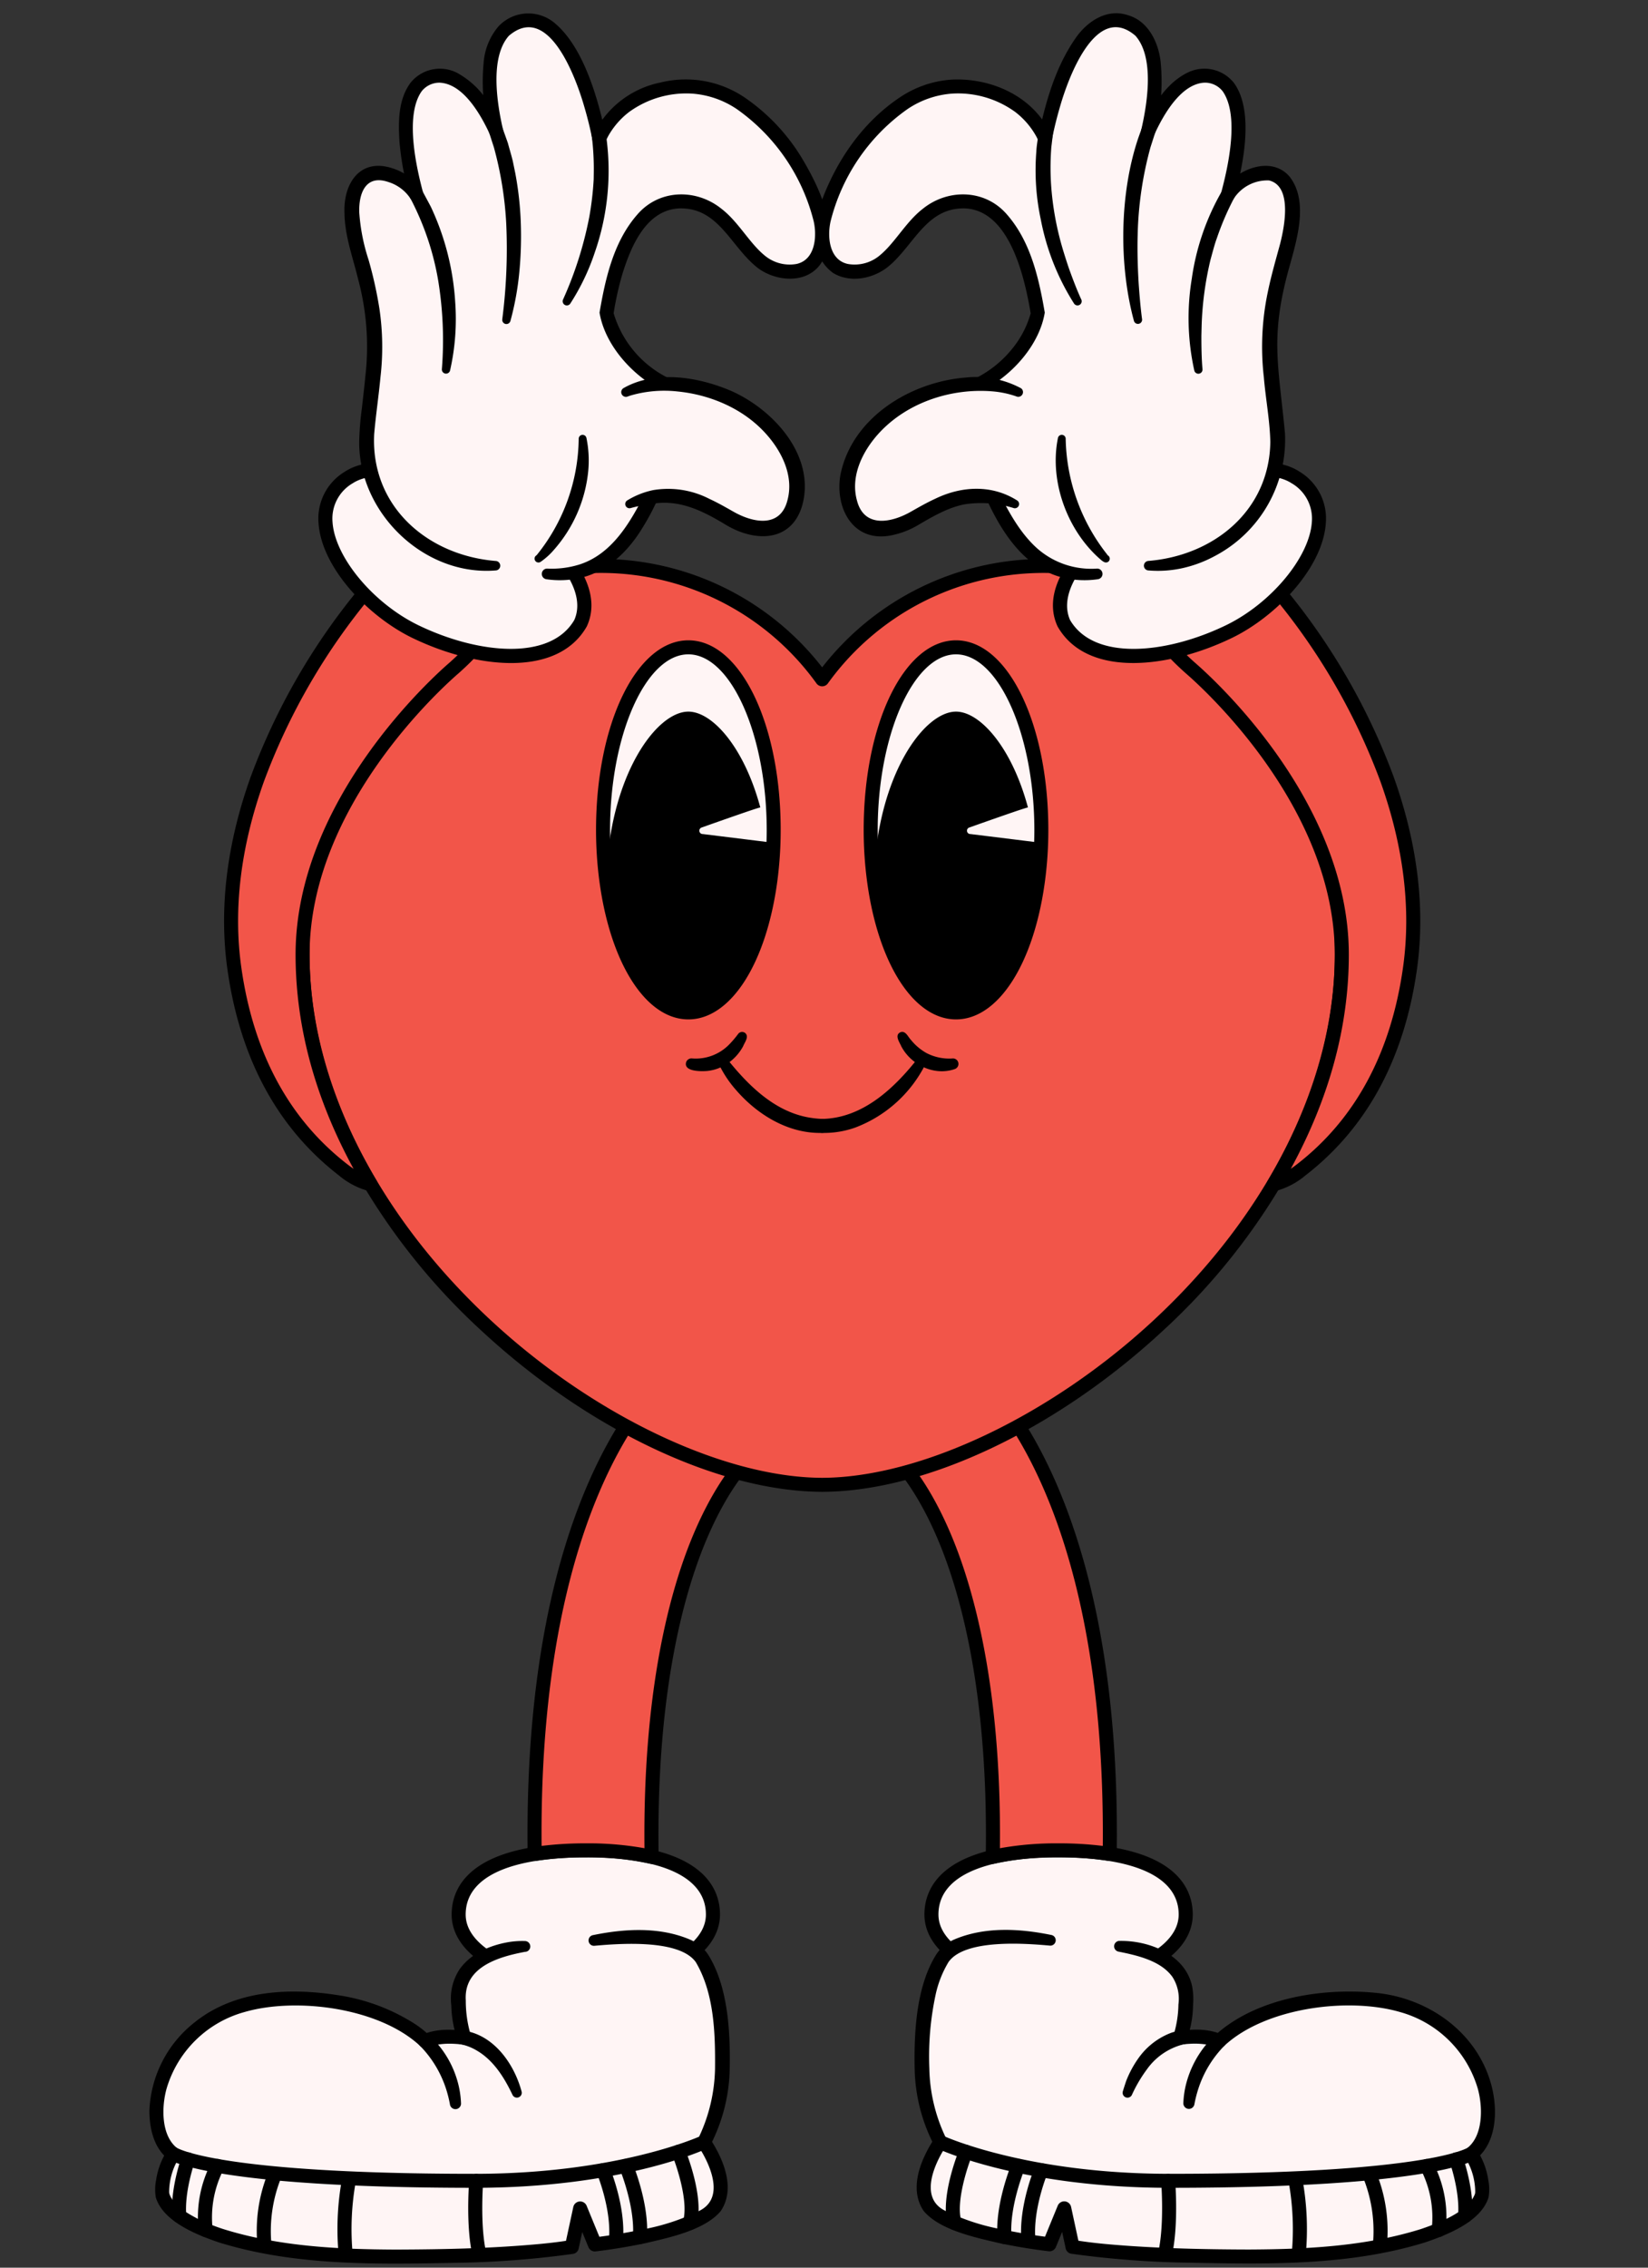 <svg xmlns="http://www.w3.org/2000/svg" xmlns:xlink="http://www.w3.org/1999/xlink" width="312" height="429" viewBox="0 0 312 429">
  <rect x="0" y="0" width="312" height="429" fill="#333333" stroke="none"/>
  <defs>
    <clipPath id="clip-path">
      <rect id="Rectangle_298" data-name="Rectangle 298" width="312" height="429" transform="translate(16347 1956.421)" fill="#fff" stroke="#707070" stroke-width="1"/>
    </clipPath>
    <clipPath id="clip-path-2">
      <rect id="Rectangle_297" data-name="Rectangle 297" width="375.734" height="504.708" fill="none"/>
    </clipPath>
  </defs>
  <g id="Groupe_de_masques_53" data-name="Groupe de masques 53" transform="translate(-16347 -1956.421)" clip-path="url(#clip-path)">
    <g id="Groupe_353" data-name="Groupe 353" transform="translate(16302.311 1880.394)">
      <g id="Groupe_352" data-name="Groupe 352" clip-path="url(#clip-path-2)">
        <path id="Tracé_5340" data-name="Tracé 5340" d="M95.427,231.172c-19.133,0-24.067,6.427-24.067,12.135,0,6.456,8.224,9.656,8.484,9.827h31.167c.26-.171,8.484-3.371,8.484-9.827C119.495,237.6,114.561,231.172,95.427,231.172Z" transform="translate(60.165 194.905)" fill="#fff5f5"/>
        <path id="Tracé_5341" data-name="Tracé 5341" d="M80.752,252.416h30.566c2.8-1.294,7.457-4.11,7.457-8.5,0-6.971-8.077-10.808-22.74-10.808s-22.742,3.837-22.742,10.808C73.293,248.307,77.951,251.122,80.752,252.416Zm30.867,2.652H80.452a1.311,1.311,0,0,1-.645-.168l-.133-.061c-5.826-2.682-9.035-6.563-9.035-10.926,0-5.026,3.3-13.46,25.4-13.46s25.4,8.434,25.4,13.46c0,4.363-3.209,8.244-9.035,10.926l-.133.061a1.316,1.316,0,0,1-.645.168" transform="translate(59.557 194.299)"/>
        <path id="Tracé_5342" data-name="Tracé 5342" d="M110.149,241.842s-12.87.562-12.664,9.9c.123,5.5,1.135,7.393,1.135,7.393s-4.589-.735-7.446.6c0,0-7.4-8.041-25.149-8.041-18.874,0-25.713,13.317-25.713,21.185,0,6.543,3.2,8.215,3.2,8.215a13.172,13.172,0,0,0-2.121,7.177c-.042,4.366,11.125,12.249,43.592,12.249,24.934,0,33.98-1.83,33.98-1.83l1.574-7.277,2.794,6.8s20.219-2.243,23.076-7.6c2.549-4.781-2.424-11.717-2.424-11.717S147.5,273.4,147.5,263.2s-1.884-16.19-4.077-19.369c-2.208-3.2-10.043-4.755-20.346-3.113" transform="translate(33.987 202.395)" fill="#fff5f5"/>
        <path id="Tracé_5343" data-name="Tracé 5343" d="M110.8,243.466c-5.118.949-11.733,2.884-11.309,9.217a22.678,22.678,0,0,0,.907,6.431l-1.382,1.932c-.531-.077-1.154-.133-1.734-.16a14.819,14.819,0,0,0-3.445.2c-1.056.131-2.132,1.1-3.023.17-7.717-7.179-23.367-9.256-33.279-6.366a21.25,21.25,0,0,0-14.686,14.463c-.971,3.48-1.038,8.764,1.887,11.179l.453,1.963c-.066.094-.2.3-.289.463a12.4,12.4,0,0,0-1.568,5.968,1.455,1.455,0,0,1,.011.179l.046.2c.8,2.171,3.192,3.53,5.29,4.647a35.88,35.88,0,0,0,4.971,2c10.509,3.272,21.658,3.813,32.614,3.858,9.228-.031,18.475-.225,27.661-1.1,1.775-.177,3.659-.391,5.384-.7l-1.034,1.019,1.572-7.278a1.328,1.328,0,0,1,2.525-.223l2.794,6.8-1.373-.815c3.021-.361,6.082-.866,9.076-1.493a41.264,41.264,0,0,0,10.675-3.461c4.392-2.027,2.9-6.989,1.084-10.425a19.07,19.07,0,0,0-1.115-1.851,1.5,1.5,0,0,1,.138-1.8,31.6,31.6,0,0,0,3.028-12.882c.061-6.759-.162-14.275-3.636-20.162-3.085-4.359-14.3-3.544-19.209-3.1a1.017,1.017,0,0,1-.31-2.005c5.957-1.229,12.664-1.65,18.512.874a7.879,7.879,0,0,1,3.292,2.733c3.845,6.06,4.269,14.8,4.129,21.778a32.73,32.73,0,0,1-3.747,14.507l-.039-1.486c2.547,3.854,5,9.488,2.075,13.8-3.074,3.646-9.885,5.032-14.328,6.077-3.095.649-6.178,1.157-9.334,1.537a1.314,1.314,0,0,1-1.369-.8l-2.8-6.808,2.525-.225-1.572,7.278a1.3,1.3,0,0,1-1.034,1.019,179.862,179.862,0,0,1-22.407,1.7c-14.913.289-30.2.6-44.6-3.837-4.151-1.412-10.591-3.909-12.012-8.513a8.946,8.946,0,0,1,.046-3.292,14.2,14.2,0,0,1,2.193-5.743l.453,1.963a4.934,4.934,0,0,1-1.228-.992c-2.075-2.23-2.682-5.487-2.687-8.375a22.341,22.341,0,0,1,8.646-16.769c7.638-6.093,18-6.536,27.276-5.041a37.131,37.131,0,0,1,14.336,5.4,18.3,18.3,0,0,1,2.908,2.343l-1.543-.3c2.741-1.154,5.4-1.045,8.22-.713l-1.382,1.933c-.076-.147-.1-.212-.138-.3a20.941,20.941,0,0,1-1.165-6.475,10.07,10.07,0,0,1,1.631-6.914c2.112-2.892,5.57-4.381,8.967-5.008a16.087,16.087,0,0,1,3.362-.245,1.027,1.027,0,0,1,.09,2.046Z" transform="translate(33.38 201.794)"/>
        <path id="Tracé_5344" data-name="Tracé 5344" d="M99.709,270.366c-49.182,0-57.459-5.105-57.787-5.323a1.326,1.326,0,0,1,1.445-2.225c.389.23,8.875,4.9,56.342,4.9,27.121,0,42.7-7.111,42.856-7.183a1.326,1.326,0,1,1,1.124,2.4C143.041,263.239,127.475,270.366,99.709,270.366Z" transform="translate(34.844 219.555)"/>
        <path id="Tracé_5345" data-name="Tracé 5345" d="M69.39,250.349a18.748,18.748,0,0,1,5.424,9.208,17.564,17.564,0,0,1,.505,3.53,1.054,1.054,0,0,1-2.1.208,22.966,22.966,0,0,0-.785-3.054,20.73,20.73,0,0,0-4.8-7.9,1.326,1.326,0,0,1,1.753-1.991" transform="translate(56.646 210.792)"/>
        <path id="Tracé_5346" data-name="Tracé 5346" d="M72.321,249.651c5.9.651,9.853,6.2,11.3,11.547a.922.922,0,0,1-1.7.689c-1.543-3.259-3.568-6.536-6.744-8.4a9.6,9.6,0,0,0-3.205-1.231A1.32,1.32,0,0,1,72.321,249.651Z" transform="translate(59.811 210.484)"/>
        <path id="Tracé_5347" data-name="Tracé 5347" d="M96.693,277.521a1.392,1.392,0,0,1-.374-.053,1.324,1.324,0,0,1-.9-1.646c1.058-3.6-1.161-10.312-2.1-12.6a1.328,1.328,0,0,1,2.455-1.014c.153.37,3.734,9.125,2.2,14.356A1.33,1.33,0,0,1,96.693,277.521Z" transform="translate(78.591 220.385)"/>
        <path id="Tracé_5348" data-name="Tracé 5348" d="M91.789,278.97c-.033,0-.066,0-.1,0a1.327,1.327,0,0,1-1.224-1.421c.431-5.717-2.5-12.813-2.534-12.883a1.328,1.328,0,0,1,2.449-1.025c.133.313,3.211,7.747,2.732,14.107A1.326,1.326,0,0,1,91.789,278.97Z" transform="translate(74.049 221.591)"/>
        <path id="Tracé_5349" data-name="Tracé 5349" d="M89.25,278.936c-.033,0-.066,0-.1,0a1.327,1.327,0,0,1-1.224-1.421c.431-5.732-2.311-12.327-2.339-12.393a1.327,1.327,0,0,1,2.448-1.028c.123.295,3.017,7.258,2.538,13.621A1.326,1.326,0,0,1,89.25,278.936Z" transform="translate(72.071 221.974)"/>
        <path id="Tracé_5350" data-name="Tracé 5350" d="M74.486,281.036a1.325,1.325,0,0,1-1.288-1.014c-1.362-5.586-.7-14.072-.671-14.432a1.328,1.328,0,0,1,2.647.214c-.007.083-.656,8.421.6,13.591a1.332,1.332,0,0,1-1.29,1.64Z" transform="translate(60.992 222.897)"/>
        <path id="Tracé_5351" data-name="Tracé 5351" d="M60.478,281.036a1.33,1.33,0,0,1-1.318-1.174,52.742,52.742,0,0,1,.6-14.421,1.328,1.328,0,0,1,2.606.514,50.771,50.771,0,0,0-.564,13.6,1.325,1.325,0,0,1-1.167,1.469A1.426,1.426,0,0,1,60.478,281.036Z" transform="translate(49.658 222.897)"/>
        <path id="Tracé_5352" data-name="Tracé 5352" d="M52.086,279.594a1.328,1.328,0,0,1-1.318-1.174,29.23,29.23,0,0,1,1.983-13.772,1.327,1.327,0,0,1,2.429,1.067,26.987,26.987,0,0,0-1.775,12.4,1.322,1.322,0,0,1-1.167,1.469A1.421,1.421,0,0,1,52.086,279.594Z" transform="translate(42.669 222.462)"/>
        <path id="Tracé_5353" data-name="Tracé 5353" d="M46.042,277.628a1.33,1.33,0,0,1-1.318-1.174,22.206,22.206,0,0,1,2.422-12.964,1.327,1.327,0,0,1,2.284,1.351,19.894,19.894,0,0,0-2.068,11.311,1.324,1.324,0,0,1-1.167,1.467A1.08,1.08,0,0,1,46.042,277.628Z" transform="translate(37.586 221.604)"/>
        <path id="Tracé_5354" data-name="Tracé 5354" d="M43.293,275.52a1.329,1.329,0,0,1-1.322-1.215c-.431-5.1,1.661-11,1.751-11.252a1.327,1.327,0,0,1,2.5.894c-.02.055-1.987,5.618-1.605,10.135a1.326,1.326,0,0,1-1.211,1.434C43.369,275.518,43.33,275.52,43.293,275.52Z" transform="translate(35.338 221.044)"/>
        <path id="Tracé_5355" data-name="Tracé 5355" d="M119.695,199.692c9.553-10.843-3.347-24.333-13.538-17.478-2.966,2.291-27.951,23.7-26.98,92.5a61.079,61.079,0,0,1,9.68-.689,54.055,54.055,0,0,1,12.458,1.24c-.5-29.455,4.232-48.159,8.482-58.889,4.853-12.248,10.062-16.807,10.113-16.852C119.772,199.638,119.695,199.692,119.695,199.692Z" transform="translate(66.733 152.058)" fill="#f25549"/>
        <path id="Tracé_5356" data-name="Tracé 5356" d="M89.465,273.306a59.818,59.818,0,0,1,11.108.923c-.3-28.959,4.484-47.35,8.6-57.732,4.151-10.482,8.641-15.539,10.039-16.949.029-.041.061-.081.094-.12,4.663-5.292,3.194-10.718.52-13.757a9.252,9.252,0,0,0-12.283-1.769c-2.949,2.295-27.029,23.111-26.447,89.893a66.311,66.311,0,0,1,8.37-.488m12.458,3.895a1.271,1.271,0,0,1-.31-.037,53.141,53.141,0,0,0-12.148-1.205,60.242,60.242,0,0,0-9.468.673,1.326,1.326,0,0,1-1.539-1.29c-.982-69.532,24.578-91.31,27.5-93.564.022-.018.046-.035.07-.052,5.985-4.025,12.384-1.685,15.8,2.2,3.552,4.038,4.836,10.72-.09,16.75a1.341,1.341,0,0,1-.347.466h0c-.042.039-5.07,4.541-9.743,16.334-4.1,10.358-8.889,28.895-8.39,58.381a1.325,1.325,0,0,1-1.327,1.347Z" transform="translate(66.126 151.446)"/>
        <path id="Tracé_5357" data-name="Tracé 5357" d="M143.989,231.172c19.133,0,24.067,6.427,24.067,12.135,0,6.456-8.224,9.656-8.484,9.827H128.406c-.26-.171-8.484-3.371-8.484-9.827,0-5.708,4.934-12.135,24.067-12.135" transform="translate(101.108 194.905)" fill="#fff5f5"/>
        <path id="Tracé_5358" data-name="Tracé 5358" d="M129.314,252.416H159.88c2.8-1.294,7.457-4.11,7.457-8.5,0-6.971-8.077-10.808-22.74-10.808s-22.742,3.837-22.742,10.808C121.855,248.307,126.513,251.122,129.314,252.416Zm30.867,2.652H129.014a1.31,1.31,0,0,1-.645-.168l-.133-.061c-5.826-2.682-9.035-6.563-9.035-10.926,0-5.026,3.3-13.46,25.4-13.46s25.4,8.434,25.4,13.46c0,4.363-3.209,8.244-9.035,10.926l-.133.061a1.316,1.316,0,0,1-.645.168" transform="translate(100.5 194.299)"/>
        <path id="Tracé_5359" data-name="Tracé 5359" d="M156.282,241.842s12.87.562,12.664,9.9c-.123,5.5-1.135,7.393-1.135,7.393s4.589-.735,7.446.6c0,0,7.4-8.041,25.149-8.041,18.874,0,25.713,13.317,25.713,21.185,0,6.543-3.2,8.215-3.2,8.215a13.172,13.172,0,0,1,2.121,7.177c.042,4.366-11.125,12.249-43.592,12.249-24.934,0-33.98-1.83-33.98-1.83l-1.574-7.277-2.794,6.8s-20.219-2.243-23.076-7.6c-2.549-4.781,2.424-11.717,2.424-11.717s-3.515-5.491-3.515-15.694,1.884-16.19,4.077-19.369c2.208-3.2,10.043-4.755,20.346-3.113" transform="translate(100.273 202.395)" fill="#fff5f5"/>
        <path id="Tracé_5360" data-name="Tracé 5360" d="M156.955,241.42c5.625-.122,12.557,2.584,13.8,8.664a13.191,13.191,0,0,1,.157,3.5,19.476,19.476,0,0,1-1.3,6.77c0,.018-1.382-1.93-1.384-1.928,2.822-.332,5.48-.44,8.22.713l-1.543.3c7.852-7.325,20.982-9.317,31.327-8.117,9.732,1.22,18.521,7.632,21.142,17.318,1.228,4.5,1.143,10.766-2.814,13.973a3.825,3.825,0,0,1-.4.258l.453-1.963a14.205,14.205,0,0,1,2.193,5.741,8.956,8.956,0,0,1,.046,3.294c-1.419,4.613-7.883,7.105-12.013,8.513-14.408,4.442-29.689,4.125-44.6,3.837a179.866,179.866,0,0,1-22.407-1.7,1.289,1.289,0,0,1-1.034-1.019l-1.572-7.277,2.525.223c0,.005-2.8,6.8-2.8,6.808a1.312,1.312,0,0,1-1.369.8c-3.155-.378-6.237-.887-9.334-1.535-4.459-1.049-11.25-2.435-14.327-6.079-2.931-4.3-.466-9.947,2.074-13.8l-.039,1.487a32.761,32.761,0,0,1-3.747-14.507c-.14-6.976.286-15.718,4.13-21.778a7.926,7.926,0,0,1,3.29-2.735c5.848-2.523,12.557-2.1,18.514-.872a1.016,1.016,0,0,1-.31,2c-4.947-.45-16.131-1.25-19.211,3.1a20.259,20.259,0,0,0-2.455,6.23,55.737,55.737,0,0,0-1.18,13.932,31.57,31.57,0,0,0,3.028,12.882,1.509,1.509,0,0,1,.138,1.8,19.067,19.067,0,0,0-1.115,1.85c-1.8,3.408-3.308,8.418,1.082,10.425A41.263,41.263,0,0,0,134.8,296c2.993.629,6.055,1.134,9.077,1.495l-1.375.815,2.794-6.8a1.327,1.327,0,0,1,1.733-.722,1.342,1.342,0,0,1,.794.946l1.572,7.279L148.357,298c3.565.6,7.264.894,10.887,1.146,7.369.485,14.769.636,22.158.654,10.956-.046,22.1-.586,32.614-3.859,3.347-1.137,8.985-3.257,10.261-6.644l.046-.2a1.455,1.455,0,0,1,.011-.179,12.39,12.39,0,0,0-1.569-5.968c-.094-.166-.221-.369-.289-.463l.453-1.963c2.931-2.405,2.853-7.715,1.887-11.178a21.25,21.25,0,0,0-14.686-14.463c-9.9-2.89-25.562-.813-33.277,6.364-.923.938-1.959-.042-3.026-.168a15.018,15.018,0,0,0-3.445-.2c-.579.028-1.2.083-1.734.16l-1.38-1.932a20.806,20.806,0,0,0,.877-5.664,7.693,7.693,0,0,0-1.117-5.186c-2.173-3.067-6.595-4.084-10.163-4.8a1.028,1.028,0,0,1,.088-2.046Z" transform="translate(99.644 201.793)"/>
        <path id="Tracé_5361" data-name="Tracé 5361" d="M164.863,270.367c-27.767,0-43.332-7.127-43.98-7.431a1.326,1.326,0,1,1,1.124-2.4c.155.07,15.735,7.181,42.856,7.181,47.634,0,56.012-4.7,56.346-4.9a1.316,1.316,0,0,1,1.827.382,1.337,1.337,0,0,1-.385,1.845C222.322,265.261,214.044,270.367,164.863,270.367Z" transform="translate(101.273 219.554)"/>
        <path id="Tracé_5362" data-name="Tracé 5362" d="M153.481,252.34a20.727,20.727,0,0,0-4.8,7.9,23.752,23.752,0,0,0-.8,3.126,1.053,1.053,0,0,1-2.081-.278,17.415,17.415,0,0,1,.5-3.53,19.281,19.281,0,0,1,4.11-7.879,14.184,14.184,0,0,1,1.316-1.329A1.326,1.326,0,0,1,153.481,252.34Z" transform="translate(122.924 210.791)"/>
        <path id="Tracé_5363" data-name="Tracé 5363" d="M151.054,252.3a12.078,12.078,0,0,0-6.908,4.74,26.537,26.537,0,0,0-2.816,4.781.922.922,0,0,1-1.733-.621c.194-.647.407-1.288.619-1.935a19.857,19.857,0,0,1,2.475-4.541,13.408,13.408,0,0,1,5.911-4.556,8.525,8.525,0,0,1,2.291-.514A1.326,1.326,0,0,1,151.054,252.3Z" transform="translate(117.665 210.484)"/>
        <path id="Tracé_5364" data-name="Tracé 5364" d="M123.054,277.521a1.326,1.326,0,0,1-1.274-.953c-1.537-5.231,2.044-13.986,2.2-14.356a1.328,1.328,0,0,1,2.455,1.014c-.944,2.284-3.163,9-2.1,12.6a1.326,1.326,0,0,1-1.274,1.7Z" transform="translate(102.352 220.385)"/>
        <path id="Tracé_5365" data-name="Tracé 5365" d="M128.048,278.97a1.326,1.326,0,0,1-1.322-1.226c-.479-6.361,2.6-13.794,2.73-14.107a1.328,1.328,0,0,1,2.449,1.025c-.029.07-2.964,7.166-2.532,12.883a1.327,1.327,0,0,1-1.226,1.421C128.114,278.968,128.081,278.97,128.048,278.97Z" transform="translate(106.802 221.592)"/>
        <path id="Tracé_5366" data-name="Tracé 5366" d="M130.5,278.936a1.326,1.326,0,0,1-1.322-1.226c-.479-6.362,2.414-13.326,2.538-13.621a1.327,1.327,0,0,1,2.448,1.027c-.028.066-2.77,6.679-2.339,12.393a1.327,1.327,0,0,1-1.224,1.423C130.566,278.934,130.533,278.936,130.5,278.936Z" transform="translate(108.868 221.974)"/>
        <path id="Tracé_5367" data-name="Tracé 5367" d="M144.5,281.036a1.43,1.43,0,0,1-.315-.037,1.326,1.326,0,0,1-.975-1.6c1.261-5.177.61-13.51.6-13.593a1.328,1.328,0,0,1,2.647-.212c.028.358.691,8.843-.671,14.432A1.327,1.327,0,0,1,144.5,281.036Z" transform="translate(120.711 222.896)"/>
        <path id="Tracé_5368" data-name="Tracé 5368" d="M158.517,281.036a1.426,1.426,0,0,1-.153-.009,1.328,1.328,0,0,1-1.169-1.469,50.621,50.621,0,0,0-.564-13.6,1.328,1.328,0,0,1,2.606-.514,52.584,52.584,0,0,1,.6,14.421A1.329,1.329,0,0,1,158.517,281.036Z" transform="translate(132.038 222.897)"/>
        <path id="Tracé_5369" data-name="Tracé 5369" d="M167.453,279.594a1.449,1.449,0,0,1-.153-.009,1.328,1.328,0,0,1-1.169-1.469,26.969,26.969,0,0,0-1.771-12.4,1.327,1.327,0,0,1,2.429-1.067,29.2,29.2,0,0,1,1.98,13.772A1.325,1.325,0,0,1,167.453,279.594Z" transform="translate(138.48 222.462)"/>
        <path id="Tracé_5370" data-name="Tracé 5370" d="M173.659,277.628a1.466,1.466,0,0,1-.153-.009,1.328,1.328,0,0,1-1.169-1.469,19.876,19.876,0,0,0-2.068-11.311,1.327,1.327,0,0,1,2.285-1.349,22.2,22.2,0,0,1,2.422,12.963A1.331,1.331,0,0,1,173.659,277.628Z" transform="translate(143.403 221.605)"/>
        <path id="Tracé_5371" data-name="Tracé 5371" d="M176.11,275.52c-.037,0-.076,0-.112-.006a1.324,1.324,0,0,1-1.211-1.432c.382-4.518-1.585-10.08-1.605-10.135a1.327,1.327,0,0,1,2.5-.9c.09.249,2.182,6.154,1.751,11.254A1.329,1.329,0,0,1,176.11,275.52Z" transform="translate(145.947 221.043)"/>
        <path id="Tracé_5372" data-name="Tracé 5372" d="M117.781,199.692c-9.553-10.843,3.347-24.333,13.538-17.478,2.966,2.291,27.951,23.7,26.98,92.5a61.087,61.087,0,0,0-9.682-.689,54.048,54.048,0,0,0-12.456,1.24c.5-29.455-4.232-48.159-8.482-58.889-4.853-12.248-10.062-16.807-10.113-16.852.138.118.216.171.216.171" transform="translate(96.48 152.058)" fill="#f25549"/>
        <path id="Tracé_5373" data-name="Tracé 5373" d="M119.475,199.548c1.4,1.41,5.889,6.468,10.041,16.949,4.114,10.382,8.9,28.773,8.6,57.732a59.78,59.78,0,0,1,11.107-.923,66.27,66.27,0,0,1,8.37.488c.582-66.782-23.5-87.6-26.447-89.893a9.254,9.254,0,0,0-12.283,1.769c-2.674,3.039-4.141,8.465.52,13.757.033.039.064.079.094.12M136.763,277.2a1.325,1.325,0,0,1-1.327-1.349c.5-29.486-4.287-48.022-8.39-58.379-4.67-11.792-9.7-16.3-9.748-16.341a1.306,1.306,0,0,1-.341-.461c-4.927-6.031-3.642-12.712-.09-16.75,3.413-3.878,9.813-6.221,15.8-2.2.026.017.048.033.072.052,2.918,2.254,28.476,24.032,27.494,93.564a1.326,1.326,0,0,1-1.539,1.29,60.25,60.25,0,0,0-9.468-.673,53.153,53.153,0,0,0-12.148,1.205A1.355,1.355,0,0,1,136.763,277.2Z" transform="translate(95.877 151.447)"/>
        <path id="Tracé_5374" data-name="Tracé 5374" d="M252.073,172.866c0-45.3-24.974-71.942-53.331-73.441A51.706,51.706,0,0,0,153.7,120.779a51.7,51.7,0,0,0-45.044-21.354c-28.356,1.5-53.331,28.137-53.331,73.441,0,53.714,60.062,100.074,98.235,100.3v.005l.14,0,.14,0v-.005c38.175-.225,98.234-46.585,98.234-100.3" transform="translate(46.645 83.759)" fill="#f25549"/>
        <path id="Tracé_5375" data-name="Tracé 5375" d="M154.3,272.448h.05l.09,0c18.61-.109,43.157-11.781,62.537-29.737,21.845-20.239,34.376-45.475,34.376-69.235,0-47.657-26.994-70.792-52.072-72.118a50.3,50.3,0,0,0-43.872,20.77,1.331,1.331,0,0,1-2.206,0,50.282,50.282,0,0,0-43.87-20.77c-25.081,1.325-52.075,24.46-52.075,72.118,0,23.76,12.53,48.994,34.38,69.235,19.377,17.956,43.925,29.628,62.535,29.737.029,0,.061,0,.088,0h.039Zm.146,1.329h0Zm0,1.325-.171,0-.107,0c-.044,0-.087,0-.129-.006-19.515-.162-44.1-11.818-64.207-30.445a121.917,121.917,0,0,1-25.1-32.264C58.014,199.536,54.6,186.442,54.6,173.472c0-21.664,5.642-40.324,16.313-53.965,9.883-12.631,23.476-20.018,38.274-20.8a53.147,53.147,0,0,1,45.116,20.418A53.153,53.153,0,0,1,199.42,98.708c14.8.781,28.391,8.169,38.274,20.8,10.673,13.641,16.313,32.3,16.313,53.965,0,12.97-3.408,26.064-10.13,38.916a121.811,121.811,0,0,1-25.1,32.264c-20.1,18.627-44.694,30.282-64.209,30.445C154.53,275.1,154.49,275.1,154.446,275.1Z" transform="translate(46.038 83.152)"/>
        <path id="Tracé_5376" data-name="Tracé 5376" d="M118.493,142.227a72.107,72.107,0,0,1-.606,9.405c-1.915,14.5-8.15,25.124-15.545,25.124S88.713,166.126,86.8,151.626a72.022,72.022,0,0,1-.606-9.4c0-19.071,7.231-34.535,16.151-34.535s16.151,15.464,16.151,34.535" transform="translate(72.668 90.797)" fill="#fff5f5"/>
        <path id="Tracé_5377" data-name="Tracé 5377" d="M102.948,109.625c-8.036,0-14.824,15.208-14.824,33.207a70.84,70.84,0,0,0,.6,9.227c1.836,13.893,7.82,23.977,14.229,23.977s12.393-10.082,14.229-23.973a71.044,71.044,0,0,0,.6-9.23C117.772,124.833,110.984,109.625,102.948,109.625Zm0,69.063c-8.008,0-14.784-10.561-16.861-26.281a73.623,73.623,0,0,1-.617-9.575c0-20.108,7.677-35.86,17.478-35.86s17.478,15.751,17.478,35.86a73.828,73.828,0,0,1-.617,9.579c-2.077,15.718-8.852,26.277-16.861,26.277" transform="translate(72.061 90.191)"/>
        <path id="Tracé_5378" data-name="Tracé 5378" d="M117.609,146.065c-1.917,14.5-8.15,25.125-15.545,25.125s-13.63-10.629-15.545-25.129c.562-19.46,9.394-31.768,15.545-31.768,4.549,0,10.567,6.74,13.621,18.133-.177-.07-7.177,2.4-11.072,3.778a.635.635,0,0,0,.19,1.248l12.209,1.506a63.138,63.138,0,0,1,.6,7.107" transform="translate(72.946 96.362)"/>
        <path id="Tracé_5379" data-name="Tracé 5379" d="M145.984,142.227a72.1,72.1,0,0,1-.606,9.405c-1.915,14.5-8.15,25.124-15.545,25.124s-13.628-10.629-15.545-25.129a72.021,72.021,0,0,1-.606-9.4c0-19.071,7.231-34.535,16.151-34.535s16.151,15.464,16.151,34.535" transform="translate(95.847 90.797)" fill="#fff5f5"/>
        <path id="Tracé_5380" data-name="Tracé 5380" d="M130.44,109.625c-8.036,0-14.824,15.208-14.824,33.207a70.929,70.929,0,0,0,.6,9.227c1.836,13.893,7.82,23.977,14.229,23.977s12.393-10.082,14.229-23.973a71,71,0,0,0,.6-9.23C145.264,124.833,138.476,109.625,130.44,109.625Zm0,69.063c-8.008,0-14.784-10.561-16.861-26.281a73.709,73.709,0,0,1-.617-9.575c0-20.108,7.677-35.86,17.478-35.86s17.478,15.751,17.478,35.86a73.118,73.118,0,0,1-.619,9.579c-2.074,15.718-8.851,26.277-16.859,26.277" transform="translate(95.24 90.191)"/>
        <path id="Tracé_5381" data-name="Tracé 5381" d="M145.1,146.065c-1.917,14.5-8.15,25.125-15.545,25.125s-13.63-10.629-15.545-25.129c.562-19.46,9.394-31.768,15.545-31.768,4.549,0,10.567,6.74,13.621,18.133-.177-.07-7.177,2.4-11.072,3.778a.635.635,0,0,0,.19,1.248l12.209,1.506a63.13,63.13,0,0,1,.6,7.107" transform="translate(96.125 96.362)"/>
        <path id="Tracé_5382" data-name="Tracé 5382" d="M99.584,150.01c3.992,5,8.917,10.017,15.46,11.234a18.646,18.646,0,0,0,2.7.3,1.325,1.325,0,0,1,0,2.65c-6.394.177-12.3-3.454-16.347-8.161a21.234,21.234,0,0,1-3.353-5.152.888.888,0,0,1,1.539-.87Z" transform="translate(82.599 126.158)"/>
        <path id="Tracé_5383" data-name="Tracé 5383" d="M95.915,152.187a8.854,8.854,0,0,0,6.886-2.545,19.286,19.286,0,0,0,1.771-2.061.93.93,0,0,1,1.373-.19c.758.7-.122,1.747-.415,2.5a9.256,9.256,0,0,1-3.476,3.587,8.341,8.341,0,0,1-3.262,1.071c-1.117.1-4.6.173-4.035-1.685A1.072,1.072,0,0,1,95.915,152.187Z" transform="translate(79.841 124.08)"/>
        <path id="Tracé_5384" data-name="Tracé 5384" d="M129,150.879a24.578,24.578,0,0,1-13.436,12.3,17.649,17.649,0,0,1-6.263,1.017,1.325,1.325,0,0,1,0-2.65c7.693-.146,13.676-5.826,18.16-11.532A.889.889,0,0,1,129,150.879Z" transform="translate(91.048 126.159)"/>
        <path id="Tracé_5385" data-name="Tracé 5385" d="M127.309,154.184c-3.885,1.382-8.312-.759-10.161-4.3-.345-.8-1.322-2.112-.157-2.654.988-.361,1.427.881,1.978,1.434a10.156,10.156,0,0,0,2.949,2.5,9.376,9.376,0,0,0,5.017,1.021,1.034,1.034,0,0,1,.374,2" transform="translate(98.169 124.079)"/>
        <path id="Tracé_5386" data-name="Tracé 5386" d="M91.99,106.24c2.955,2.09,8.609,2.667-1.721,11.919-.236.212-28.753,24.241-28.753,54.3,0,15.388,4.928,30.172,12.863,43.444a13.161,13.161,0,0,1-5.161-2.713c-12.6-9.73-18.566-23.677-20.606-38.075-1.6-11.261-.142-23.3,4.315-35.79a121.38,121.38,0,0,1,20.722-35.749A11.06,11.06,0,0,1,91.99,106.24" transform="translate(40.456 84.166)" fill="#f25549"/>
        <path id="Tracé_5387" data-name="Tracé 5387" d="M82.565,101.761a9.718,9.718,0,0,0-7.312,3.294,120.093,120.093,0,0,0-20.47,35.32c-4.385,12.29-5.817,24.119-4.25,35.158,2.291,16.159,9.053,28.679,20.1,37.211.363.28.745.566,1.146.839C64.492,200.242,60.8,186.629,60.8,173.062c0-29.328,26.194-52.7,29.18-55.273,4.989-4.468,5.594-6.368,5.511-7.105-.07-.638-.887-1.139-2.123-1.828a16.889,16.889,0,0,1-1.533-.929,1.33,1.33,0,0,1-.439-.529,9.6,9.6,0,0,0-2.4-3.218A9.713,9.713,0,0,0,82.565,101.761Zm-7.579,116.07a1.331,1.331,0,0,1-.282-.03,14.549,14.549,0,0,1-5.69-2.96C57.4,205.871,50.294,192.77,47.905,175.9c-1.627-11.468-.153-23.723,4.377-36.42A123.049,123.049,0,0,1,73.259,103.3a12.42,12.42,0,0,1,17.486-1.115,12.257,12.257,0,0,1,2.894,3.758c.311.2.658.393,1.021.593,1.443.805,3.24,1.808,3.467,3.85.26,2.333-1.642,5.133-6.364,9.359l-.053.048c-2.892,2.488-28.259,25.118-28.259,53.264,0,14.306,4.265,28.694,12.677,42.764a1.326,1.326,0,0,1-1.141,2.005Z" transform="translate(39.849 83.563)"/>
        <path id="Tracé_5388" data-name="Tracé 5388" d="M62.144,90.974c-11.177,7.249.695,23.461,12.609,29.208,10.81,5.212,25.942,7.577,31.222-1.609C112.445,104.377,73.82,83.4,62.144,90.974Z" transform="translate(48.624 75.351)" fill="#fff5f5"/>
        <path id="Tracé_5389" data-name="Tracé 5389" d="M63.474,92.675a7.721,7.721,0,0,0-3.848,7.334c.42,6.655,7.737,15.434,16.312,19.568,11.21,5.4,24.91,6.783,29.462-1.019,1.8-4.049-.769-9.466-7.055-14.874a58.317,58.317,0,0,0-19-10.557C72.338,90.843,66.554,90.679,63.474,92.675ZM93.445,126.7c-5.994,0-12.749-1.878-18.662-4.729-8.331-4.018-17.27-13.267-17.808-21.789a10.337,10.337,0,0,1,5.052-9.724c8.027-5.207,27.044,1.758,38.047,11.223,7.384,6.35,10.122,12.756,7.717,18.037a1.043,1.043,0,0,1-.057.111C104.915,124.729,99.577,126.7,93.445,126.7Z" transform="translate(48.016 74.761)"/>
        <path id="Tracé_5390" data-name="Tracé 5390" d="M87.729,146.508c-14.371,0-25.973-11.818-24.414-26.229,1.456-13.464,2.805-17.746-1.559-32.8-3.81-13.143,1.456-14.822,2.4-15.1,1.9-.562,6.211.431,8.462,3.977,0,0-5.845-19.414,2.468-22.222,7.369-2.492,12.64,10.231,12.64,10.231s-4.892-18.4,4.545-20.825c10.465-2.684,14.962,22.151,14.962,22.151s3.664-9.827,16.909-9.827c13.971,0,25.282,19.369,25.282,27.929,0,0,.26,7.09-6.06,7.09-8.917,0-9.667-11.586-18.931-13.143-9.4-1.58-13.982,9.21-15.843,21.1a21.256,21.256,0,0,0,10.591,13.086L116.991,133.6c-3.743,7.666-8.83,15.449-19.681,14.468" transform="translate(50.916 36.536)" fill="#fff5f5"/>
        <path id="Tracé_5391" data-name="Tracé 5391" d="M88.374,147.995c-13.562,1.181-26.006-10.786-25.953-24.281a56.468,56.468,0,0,1,.512-6.42c.236-2.081.477-4.151.675-6.2a48.951,48.951,0,0,0-1.382-18.169c-1.008-4.177-2.529-8.159-2.59-12.55-.236-5.618,2.971-10.5,9.146-8.43a10.42,10.42,0,0,1,5.6,4.294l-2.392,1.093a54.831,54.831,0,0,1-1.952-10.561c-.221-3.692-.227-7.837,2.083-11a7.137,7.137,0,0,1,8.692-1.976,15.987,15.987,0,0,1,6.156,5.843A31.358,31.358,0,0,1,89.6,64.448l-2.508.848A38.054,38.054,0,0,1,86,51.742a11.961,11.961,0,0,1,2.829-6.707,7.747,7.747,0,0,1,10.71-.492c5.515,4.7,8.2,14.6,9.649,21.5l-2.551-.227A18.054,18.054,0,0,1,119.455,55.7a19.906,19.906,0,0,1,15.963,2.846A37.265,37.265,0,0,1,146.412,70.3c3.163,5.367,7.325,13.855,3.347,19.742-2.855,4.025-9.094,3.246-12.421.293-4.733-4.06-7.081-10.991-14.266-10.826-6.379.26-9.262,7.3-10.9,12.666a59.91,59.91,0,0,0-1.626,7.461l-.024-.525a20.038,20.038,0,0,0,9.931,12.238,1.33,1.33,0,0,1,.693,1.3l-2.193,21.675a1.268,1.268,0,0,1-.127.448,46.444,46.444,0,0,1-3.244,5.915c-2.5,3.865-6.165,7.376-10.758,8.594a17.408,17.408,0,0,1-6.963.385,1.012,1.012,0,0,1,.181-2.013,17.642,17.642,0,0,0,6.068-.769c6.114-1.954,9.564-7.83,12.33-13.276l-.127.448,2.193-21.675.693,1.3c-5.266-2.816-10.285-8.434-11.276-14.459,1.132-6.567,2.685-13.54,7.275-18.687,4.171-4.7,11.155-4.772,15.9-.879,3.084,2.4,5.155,6.3,7.931,8.633a7.406,7.406,0,0,0,6.167,1.738c3.485-.741,3.939-5.026,3.284-8.027a36.917,36.917,0,0,0-14.511-21.236A17.305,17.305,0,0,0,125.5,57.8a18.418,18.418,0,0,0-11.991,3.482,15.014,15.014,0,0,0-3.6,3.966,10.74,10.74,0,0,0-.785,1.5,1.33,1.33,0,0,1-2.551-.227c-.4-2.066-.929-4.188-1.533-6.241-1.6-5.574-6.812-19.823-14.288-13.416-3.613,4.092-2.256,12.745-1.1,17.755a1.33,1.33,0,0,1-2.51.848c-1.7-3.69-5-9.5-9.431-9.735a4.254,4.254,0,0,0-3.483,1.65c-3.155,4.53-1.073,14.081.3,19.189a1.329,1.329,0,0,1-2.389,1.1,7.749,7.749,0,0,0-4.193-3.15c-4.3-1.48-5.644,2.145-5.509,5.8a36.571,36.571,0,0,0,1.74,8.858,76.563,76.563,0,0,1,2.079,9.343,49.555,49.555,0,0,1,.2,12.847c-.337,3.566-.892,7.3-1.2,10.85-.684,13.613,10.045,22.971,23.111,24A.9.9,0,0,1,88.374,147.995Z" transform="translate(50.27 35.941)"/>
        <path id="Tracé_5392" data-name="Tracé 5392" d="M88.516,82.236s6.233-3.546,16.883,0,17.565,13.484,15.064,21.185c-2.121,6.528-8.534,4.787-12.155,2.706-5.161-2.966-10.788-6.423-19.185-2.706" transform="translate(74.629 68.006)" fill="#fff5f5"/>
        <path id="Tracé_5393" data-name="Tracé 5393" d="M88.465,82.055c6.156-3.526,14.4-2.114,20.623.608,7.89,3.583,15.7,12.166,13.281,21.417-2,7.194-9.029,7.118-14.5,3.823-4.263-2.579-8.436-4.67-13.344-4.071a31.628,31.628,0,0,0-4.724.912.8.8,0,0,1-.614-1.452,15.277,15.277,0,0,1,4.962-1.965,17.088,17.088,0,0,1,10.589,1.659c1.605.739,3.106,1.6,4.565,2.427,3.745,2.138,8.889,3.113,10.222-2.145,1.224-4.477-.938-9.074-3.974-12.487-4.248-4.8-10.557-7.5-16.883-8.115a22.849,22.849,0,0,0-8.819.765c-.223.074-.424.138-.6.208a.889.889,0,0,1-.783-1.583" transform="translate(74.24 67.413)"/>
        <path id="Tracé_5394" data-name="Tracé 5394" d="M72.448,94.8a69.687,69.687,0,0,0-.687-16.642,51.755,51.755,0,0,0-2.02-8.045,53.062,53.062,0,0,0-3.259-7.6,1.327,1.327,0,1,1,2.311-1.3c.365.669,1.222,2.263,1.561,2.908a49.413,49.413,0,0,1,4.608,17.952A44.077,44.077,0,0,1,73.994,95.1.789.789,0,0,1,72.448,94.8Z" transform="translate(55.9 51.023)"/>
        <path id="Tracé_5395" data-name="Tracé 5395" d="M77.086,91.184a104.2,104.2,0,0,0,.746-18.114,67.692,67.692,0,0,0-2.344-14.421c-.251-.763-.813-2.518-1.06-3.292a1.326,1.326,0,0,1,2.51-.853c.28.772.94,2.606,1.2,3.349.3,1.115.665,2.309.936,3.425l.476,2.315a62.62,62.62,0,0,1,1.071,10.526,70.695,70.695,0,0,1-.313,8.195,54.543,54.543,0,0,1-1.683,9.219.788.788,0,0,1-1.535-.348Z" transform="translate(62.696 45.221)"/>
        <path id="Tracé_5396" data-name="Tracé 5396" d="M82.133,87.254a70.215,70.215,0,0,0,4.958-15.617,58.878,58.878,0,0,0,.828-7.087l.013-1.017a49.888,49.888,0,0,0-.5-8.1,1.328,1.328,0,1,1,2.615-.463l.335,2.142a46.973,46.973,0,0,1-2.26,21.279,42.484,42.484,0,0,1-4.637,9.667A.788.788,0,0,1,82.133,87.254Z" transform="translate(69.167 45.408)"/>
        <path id="Tracé_5397" data-name="Tracé 5397" d="M80.2,108.664a.717.717,0,0,0-.645,0c-.037.017-.011-.007.011-.033l.1-.12a35.56,35.56,0,0,0,7.85-21.9.74.74,0,0,1,1.463-.144,21.121,21.121,0,0,1,.319,6.484,26.424,26.424,0,0,1-6.486,14.7,13.058,13.058,0,0,1-2.521,2.269.736.736,0,0,1-1.06-.934A.722.722,0,0,1,80.2,108.664Z" transform="translate(66.733 72.408)"/>
        <path id="Tracé_5398" data-name="Tracé 5398" d="M147.47,106.24c-2.955,2.09-8.611,2.667,1.721,11.919.236.212,28.753,24.241,28.753,54.3,0,15.388-4.928,30.172-12.863,43.444a13.161,13.161,0,0,0,5.161-2.713c12.6-9.73,18.566-23.677,20.606-38.075,1.6-11.261.142-23.3-4.315-35.79a121.38,121.38,0,0,0-20.722-35.749,11.06,11.06,0,0,0-18.341,2.665" transform="translate(120.773 84.166)" fill="#f25549"/>
        <path id="Tracé_5399" data-name="Tracé 5399" d="M148.078,106.844h0Zm10.032-5.083a9.716,9.716,0,0,0-8.827,5.636,1.315,1.315,0,0,1-.439.529,16.886,16.886,0,0,1-1.533.929c-1.237.689-2.053,1.189-2.123,1.828-.083.737.523,2.638,5.5,7.092,3,2.582,29.195,25.958,29.195,55.286,0,13.567-3.7,27.18-10.991,40.519.4-.275.785-.558,1.146-.839,11.051-8.532,17.816-21.052,20.1-37.211,1.567-11.04.136-22.868-4.25-35.158a120.005,120.005,0,0,0-20.468-35.32,9.721,9.721,0,0,0-7.312-3.294Zm7.579,116.07a1.326,1.326,0,0,1-1.141-2.005c8.412-14.07,12.677-28.458,12.677-42.764,0-28.146-25.367-50.778-28.259-53.264l-.053-.048c-4.722-4.228-6.624-7.026-6.364-9.359.227-2.044,2.024-3.045,3.467-3.85.363-.2.71-.4,1.021-.6a12.243,12.243,0,0,1,2.894-3.754,12.419,12.419,0,0,1,17.486,1.111,123.081,123.081,0,0,1,20.975,36.18c4.532,12.7,6,24.952,4.379,36.422-2.391,16.866-9.492,29.967-21.109,38.938a14.563,14.563,0,0,1-5.69,2.96,1.332,1.332,0,0,1-.282.03" transform="translate(120.166 83.563)"/>
        <path id="Tracé_5400" data-name="Tracé 5400" d="M177.682,90.974c11.177,7.249-.695,23.461-12.609,29.208-10.81,5.212-25.942,7.577-31.222-1.609-6.469-14.2,32.155-35.172,43.831-27.6" transform="translate(112.24 75.351)" fill="#fff5f5"/>
        <path id="Tracé_5401" data-name="Tracé 5401" d="M135.642,118.558c4.554,7.8,18.256,6.425,29.464,1.019,8.574-4.134,15.891-12.913,16.312-19.568a7.716,7.716,0,0,0-3.848-7.332c-3.08-2-8.864-1.834-15.871.45a58.351,58.351,0,0,0-19,10.557C136.413,109.091,133.845,114.508,135.642,118.558Zm11.956,8.137c-6.134,0-11.468-1.967-14.29-6.871-.02-.037-.041-.074-.057-.112-2.405-5.281.334-11.687,7.717-18.037,11-9.464,30.021-16.428,38.046-11.223a10.337,10.337,0,0,1,5.054,9.724c-.538,8.523-9.477,17.771-17.808,21.789C160.349,124.817,153.592,126.695,147.6,126.695Z" transform="translate(111.63 74.762)"/>
        <path id="Tracé_5402" data-name="Tracé 5402" d="M170.4,146.508c14.371,0,25.973-11.818,24.414-26.229-1.456-13.464-2.805-17.746,1.559-32.8,3.81-13.143-1.456-14.822-2.4-15.1-1.9-.562-6.211.431-8.462,3.977,0,0,5.845-19.414-2.468-22.222-7.369-2.492-12.64,10.231-12.64,10.231s4.892-18.4-4.545-20.825c-10.465-2.684-14.962,22.151-14.962,22.151s-3.664-9.827-16.909-9.827c-13.971,0-25.282,19.369-25.282,27.929,0,0-.26,7.09,6.06,7.09,8.917,0,9.667-11.586,18.931-13.143,9.4-1.58,13.982,9.21,15.843,21.1a21.256,21.256,0,0,1-10.591,13.086l2.193,21.675c3.743,7.666,8.83,15.449,19.681,14.468" transform="translate(91.646 36.536)" fill="#fff5f5"/>
        <path id="Tracé_5403" data-name="Tracé 5403" d="M171,146.225c12.445-.986,22.965-9.536,23.146-22.521-.09-4.077-.9-8.252-1.235-12.325a50.069,50.069,0,0,1,.756-16.009c.628-3.084,1.521-6.139,2.343-9.173.84-3.308,2.313-10.887-2.107-11.958a7.586,7.586,0,0,0-6.678,3.441,1.329,1.329,0,0,1-2.389-1.1c1.382-5.129,3.46-14.642.306-19.187a4.25,4.25,0,0,0-3.485-1.65c-4.429.232-7.739,6.058-9.429,9.735a1.33,1.33,0,0,1-2.51-.848c1.161-5.035,2.516-13.645-1.1-17.755-7.454-6.425-12.716,7.879-14.29,13.414-.6,2.053-1.133,4.175-1.533,6.243a1.328,1.328,0,0,1-1.559,1.06c-.828-.131-1-.931-1.336-1.563a14.87,14.87,0,0,0-4.038-4.735,18.428,18.428,0,0,0-11.991-3.48,17.305,17.305,0,0,0-8.471,2.966,36.917,36.917,0,0,0-14.513,21.236c-.662,3-.2,7.288,3.286,8.027a7.4,7.4,0,0,0,6.167-1.738c2.776-2.337,4.847-6.23,7.929-8.633,4.741-3.891,11.739-3.821,15.9.879,4.589,5.148,6.143,12.119,7.275,18.687-.99,6.025-6,11.639-11.274,14.459l.693-1.3,2.193,21.675-.127-.448c1.913,3.738,4.014,7.509,7.146,10.285a15.473,15.473,0,0,0,11.25,3.76,1.011,1.011,0,0,1,.182,2.011,17.372,17.372,0,0,1-6.963-.385c-6.941-1.878-11.175-8.384-14-14.507a1.239,1.239,0,0,1-.127-.45l-2.193-21.673a1.326,1.326,0,0,1,.693-1.3,20.977,20.977,0,0,0,6.244-5.137,18.534,18.534,0,0,0,3.686-7.1l-.024.527c-1.141-6.886-3.955-19.78-12.522-20.129-7.186-.16-9.531,6.764-14.266,10.828-2.807,2.422-7.325,3.419-10.657,1.393a8.071,8.071,0,0,1-3.319-5.931,18.3,18.3,0,0,1,1.355-8.255c2.9-7.54,7.769-14.454,14.54-19a19.972,19.972,0,0,1,9.78-3.391c7.728-.411,15.84,3.3,19,10.668l-2.549.227c1.41-6.615,3.231-13.25,7.179-18.868,2.2-3.109,5.9-5.553,9.848-4.208,3.824,1.091,5.752,5.131,6.162,8.773a38.085,38.085,0,0,1-1.091,13.552l-2.51-.846c.382-.888.778-1.67,1.215-2.477,1.825-3.231,4.071-6.506,7.568-8.183a7.14,7.14,0,0,1,8.694,1.974c3.907,5.362,1.742,15.565.129,21.564l-2.392-1.091c2.483-4.024,9.26-6.921,12.824-2.711,3.507,4.534,1.489,11.453.123,16.406-3.928,13.715-2.293,18.674-1.014,32.126a24.879,24.879,0,0,1-13.235,23.192,23.673,23.673,0,0,1-6.163,2.315,21.415,21.415,0,0,1-6.521.431.9.9,0,0,1,0-1.786Z" transform="translate(91.041 35.924)"/>
        <path id="Tracé_5404" data-name="Tracé 5404" d="M143.73,82.236s-6.235-3.546-16.885,0-17.565,13.484-15.062,21.185c2.121,6.528,8.532,4.787,12.155,2.706,5.159-2.966,10.786-6.423,19.185-2.706" transform="translate(93.814 68.006)" fill="#fff5f5"/>
        <path id="Tracé_5405" data-name="Tracé 5405" d="M143.965,83.6a18.175,18.175,0,0,0-4.556-.957c-7.892-.64-16.321,2.171-21.653,8.134-3.034,3.413-5.2,8.012-3.972,12.487,1.336,5.257,6.468,4.287,10.222,2.145,1.46-.828,2.96-1.688,4.565-2.427,5-2.438,10.734-2.744,15.55.306a.8.8,0,0,1-.641,1.445,20.552,20.552,0,0,0-9.284-.719c-3.037.573-5.856,2.18-8.757,3.885a16.193,16.193,0,0,1-5.155,1.991c-7.216,1.438-10.712-5.146-9.621-11.46,2.184-10.854,13.294-17.587,23.754-18.4a18.09,18.09,0,0,1,10.43,2.026A.893.893,0,0,1,143.965,83.6Z" transform="translate(93.137 67.419)"/>
        <path id="Tracé_5406" data-name="Tracé 5406" d="M147.416,95.1a45.8,45.8,0,0,1-.477-17.371,45.927,45.927,0,0,1,5.679-16.518,1.327,1.327,0,1,1,2.311,1.3,52.794,52.794,0,0,0-3.259,7.6c-.417,1.1-.85,2.829-1.176,3.976a61.615,61.615,0,0,0-1.686,12.362l-.053,2.092c0,2.015.03,4.322.212,6.3A.788.788,0,0,1,147.416,95.1Z" transform="translate(123.379 51.023)"/>
        <path id="Tracé_5407" data-name="Tracé 5407" d="M141.65,91.532c-2.912-10.692-2.73-24.305.879-34.8l.8-2.23a1.327,1.327,0,0,1,2.512.85c-.253.785-.815,2.54-1.062,3.3a68.133,68.133,0,0,0-2.433,16.682c-.083,2.932.013,6.138.19,9.074.158,2.265.35,4.576.649,6.814A.788.788,0,0,1,141.65,91.532Z" transform="translate(117.723 45.222)"/>
        <path id="Tracé_5408" data-name="Tracé 5408" d="M137.909,88.054a45.494,45.494,0,0,1-6.3-15.9,44.436,44.436,0,0,1-.844-12.9c.05-1.251.4-3.049.581-4.3a1.327,1.327,0,0,1,2.628.354c-.088.75-.278,2.411-.372,3.135a49.982,49.982,0,0,0-.048,7.107,55.693,55.693,0,0,0,2.169,12.052c.284.981.916,2.953,1.253,3.917.675,1.865,1.476,3.989,2.3,5.762A.788.788,0,0,1,137.909,88.054Z" transform="translate(110.126 45.41)"/>
        <path id="Tracé_5409" data-name="Tracé 5409" d="M142.533,109.954a.789.789,0,0,1-.617.022,2.822,2.822,0,0,1-.538-.335c-6.434-5.426-9.96-14.892-8.268-23.175a.74.74,0,0,1,1.463.146,36.4,36.4,0,0,0,7.848,21.9l.1.12c.07.077-.018.013-.064,0a.7.7,0,0,0-.57.031A.722.722,0,0,1,142.533,109.954Z" transform="translate(111.871 72.408)"/>
      </g>
    </g>
  </g>
</svg>
